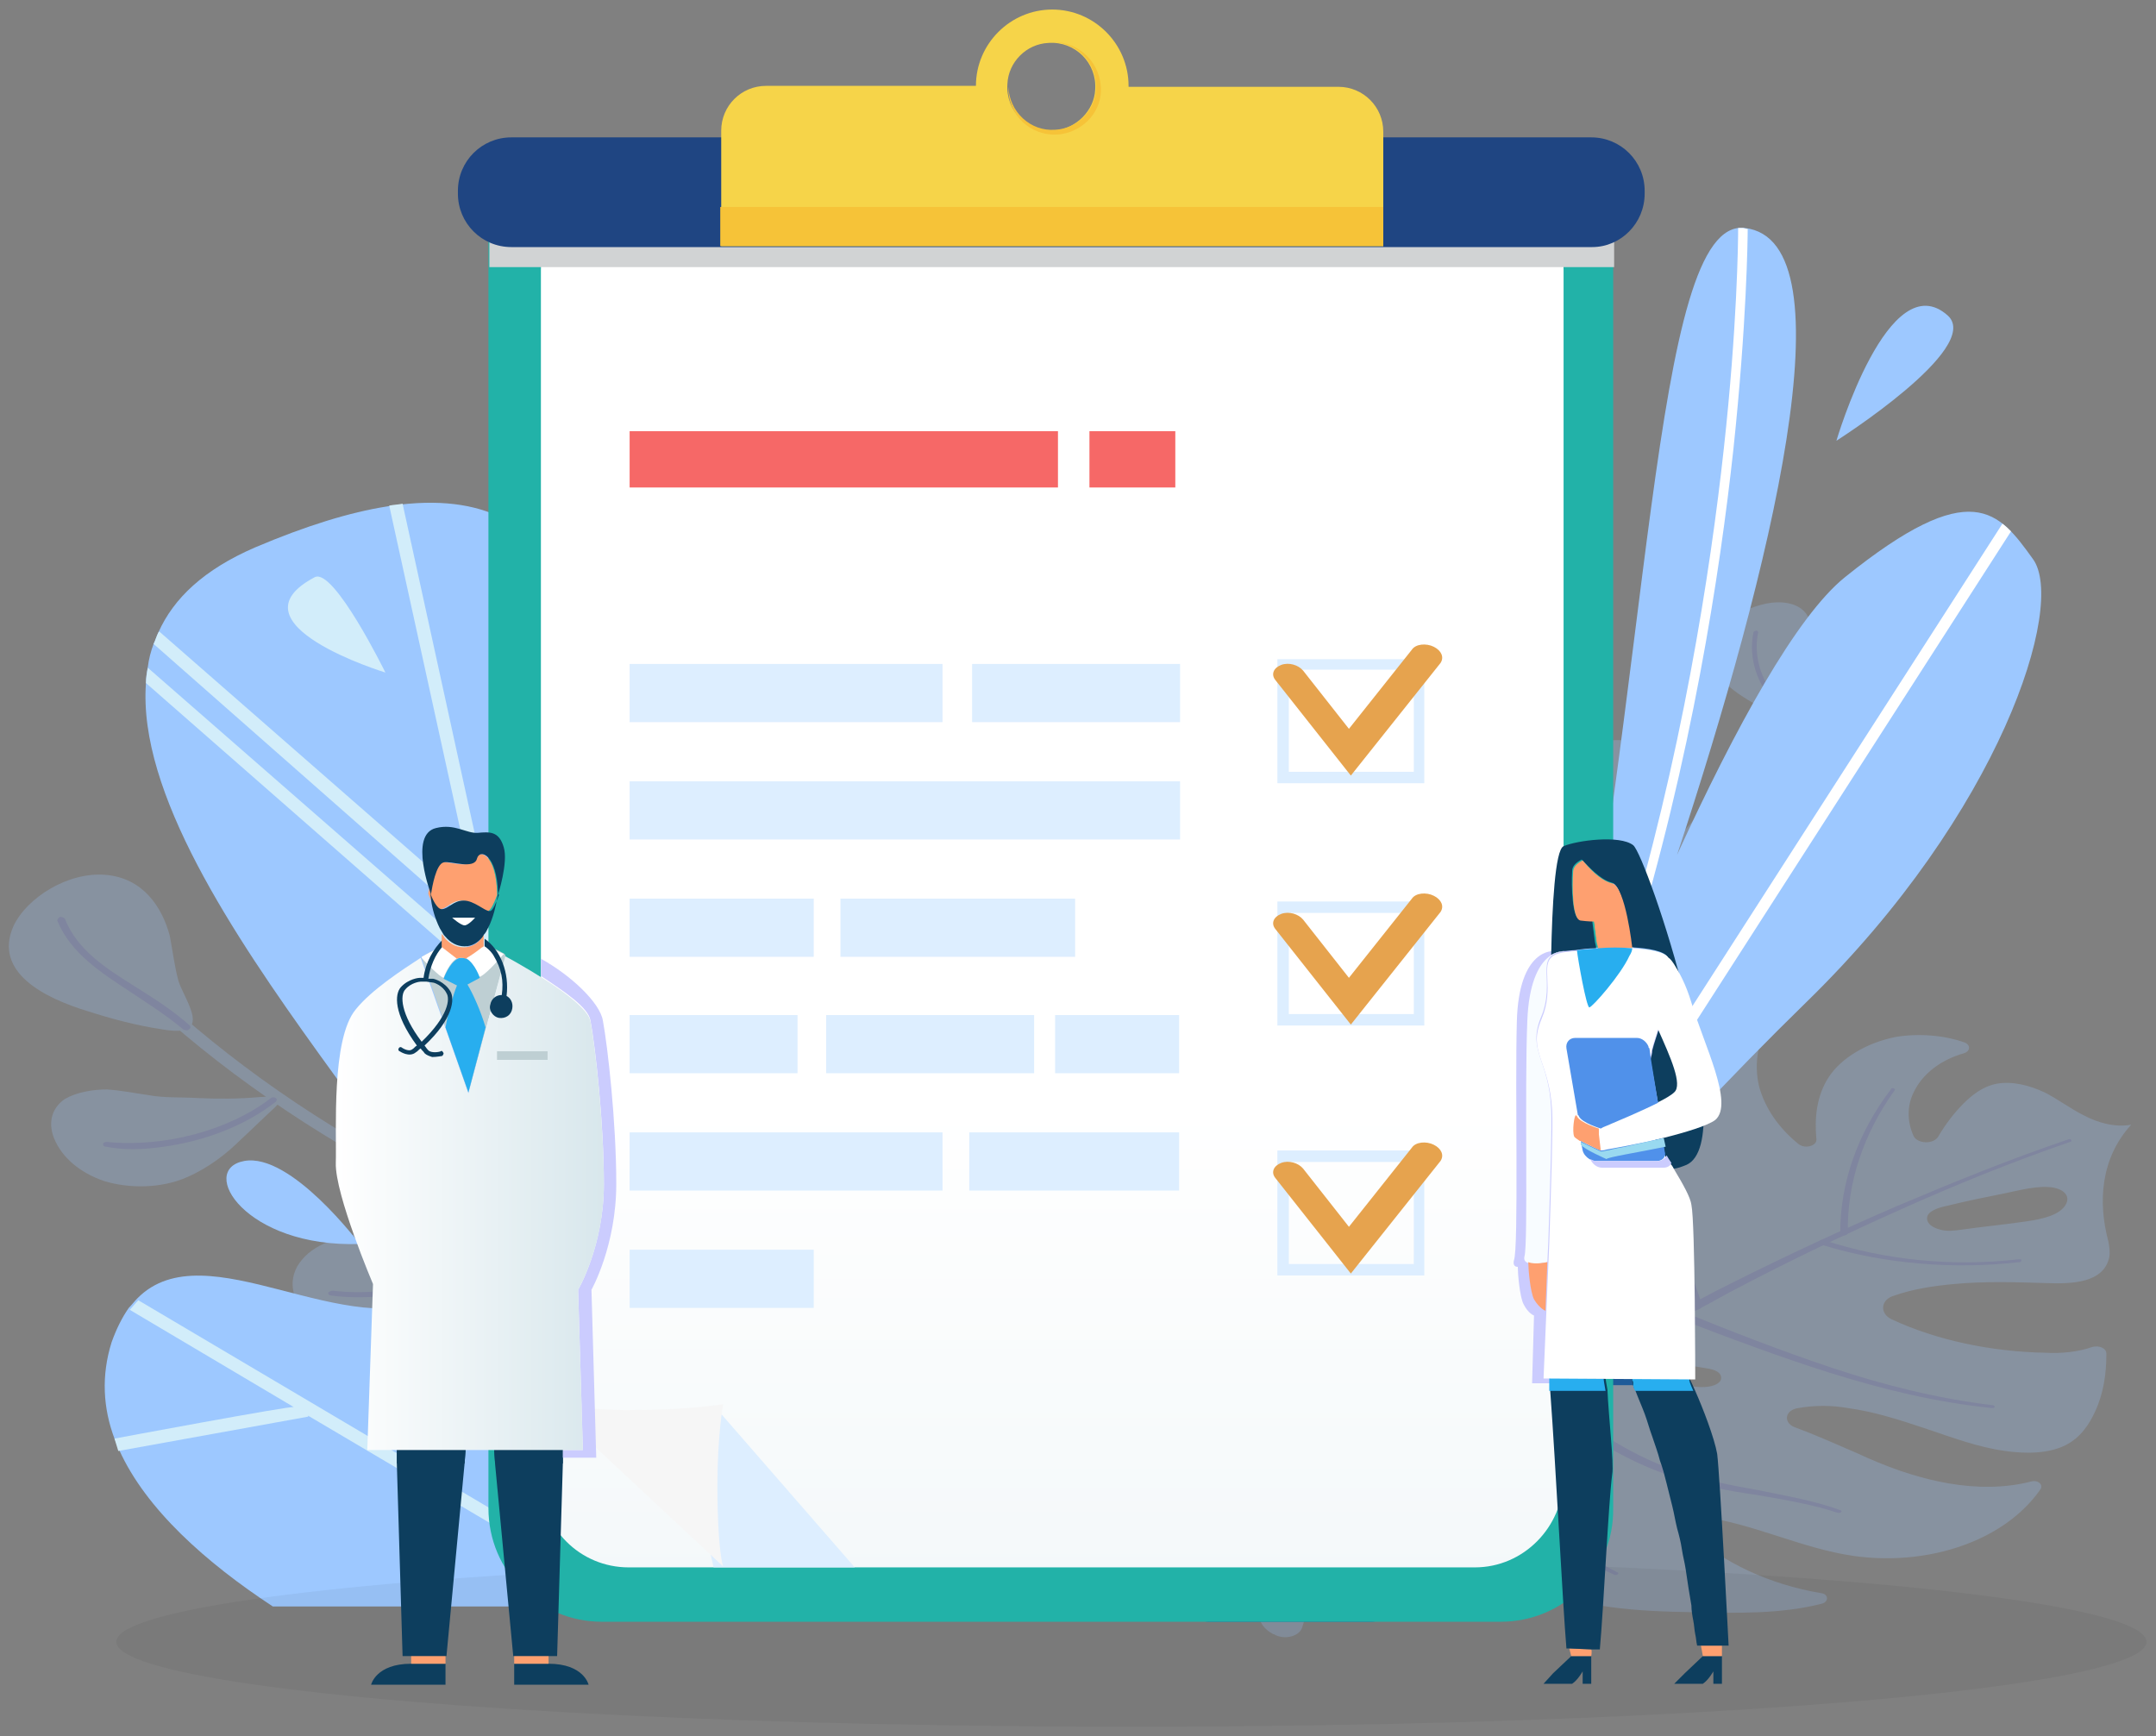 <?xml version="1.0" encoding="utf-8"?>
<!-- Generator: Adobe Illustrator 22.1.0, SVG Export Plug-In . SVG Version: 6.00 Build 0)  -->
<svg version="1.1" id="Capa_1" xmlns="http://www.w3.org/2000/svg" xmlns:xlink="http://www.w3.org/1999/xlink" x="0px" y="0px"
	 viewBox="0 0 226 182" style="enable-background:new 0 0 226 182;" xml:space="preserve">
<rect x="0" y="0" width="226" height="182" fill="#808080" stroke="none"/>
<style type="text/css">
	.st0{opacity:0.25;}
	.st1{fill:#9DC8FF;}
	.st2{fill:#7D94FA;}
	.st3{fill:#22377A;}
	.st4{fill:#FFFFFF;}
	.st5{fill:#D2EDFA;}
	.st6{opacity:5.000000e-02;}
	.st7{fill:#1F5B99;}
	.st8{fill:#5293F1;}
	.st9{fill:#22B2A8;}
	.st10{fill:url(#SVGID_1_);}
	.st11{fill:#DDEEFF;}
	.st12{fill:#F6F6F6;}
	.st13{fill:#E6A34E;}
	.st14{fill:#F66867;}
	.st15{fill:#D1D3D4;}
	.st16{fill:#1F4582;}
	.st17{fill:#F6D449;}
	.st18{fill:#F6C338;}
	.st19{fill:#CBCCFE;}
	.st20{fill:#0D3E5E;}
	.st21{fill:#FEA070;}
	.st22{fill:#28AEEF;}
	.st23{fill:#5091EA;}
	.st24{fill:#99D9F0;}
	.st25{fill:#F8FCFF;}
	.st26{fill:url(#SVGID_2_);}
	.st27{fill:#BECFD3;}
</style>
<g>
	<g class="st0">
		<g>
			<path class="st1" d="M132.2,168.4c-0.5,1-0.1,2.1,1.1,2.8c0.1,0.1,0.3,0.1,0.4,0.2c1.1,0.5,2.5,0.1,2.8-0.8
				c0.9-3.1,2.5-6.1,4.8-8.9c1.3-1.6,2.9-3,4.6-4.4c1.3-1,3.8-3.2,5.7-3.4c1.2,2.1,1.8,4.5,3.2,6.6c1.4,2.2,3.3,4.2,6,5.6
				c4.7,2.5,10.9,2.8,16.7,2.9c4.6,0.1,9.2,0.2,13.5-0.9c0.7-0.2,0.7-1-0.1-1.1c-5.4-0.9-10.3-3.2-13.8-6.4
				c-0.8-0.7,0.1-1.7,1.3-1.6c5.4,0.7,10.4,3.3,15.9,4.1c4.2,0.6,8.7,0.1,12.5-1.5c3.1-1.3,5.5-3.2,7.1-5.5c0.3-0.5-0.3-1-1-0.8
				c-2.7,0.7-5.7,0.7-8.6,0.2c-3.5-0.6-6.7-1.8-9.7-3.2c-2.1-0.9-4.3-1.9-6.5-2.7c-1.2-0.5-1-1.8,0.4-2c1.7-0.3,3.5-0.3,5.2,0
				c2.9,0.4,5.6,1.3,8.3,2.2c2.7,0.9,5.3,1.9,8.2,2.3c2.1,0.3,4.5,0.3,6.3-0.6c1.6-0.8,2.5-2.2,3.1-3.5c0.9-1.9,1.2-4,1.2-6.1
				c0-0.6-0.8-0.9-1.5-0.7c-1.4,0.5-3.2,0.7-4.9,0.6c-5.6-0.1-11.4-1.3-16.1-3.5c-1.3-0.6-1.2-2.1,0.3-2.5c2-0.7,4.1-1,6.2-1.2
				c3.2-0.3,6.4-0.2,9.7-0.1c2.7,0.1,6,0,6.6-2.7c0.1-0.6,0-1.2-0.1-1.7c-1.1-4.1-0.8-8.7,2.4-12.2c-1.7,0.3-3.5-0.2-5-1
				c-1.4-0.7-2.7-1.7-4.1-2.4c-1.5-0.7-3.3-1.2-5-0.9c-1.5,0.3-2.6,1.2-3.5,2.1c-1,1-1.9,2.2-2.6,3.4c-0.5,0.9-2.2,0.8-2.6,0
				c-0.7-1.5-0.7-3.2,0-4.6c0.9-1.9,2.8-3.4,5.3-4.1c0.6-0.2,0.7-0.8,0.1-1.1c-2.2-0.8-4.9-1-7.3-0.6c-3,0.6-5.7,2.2-7,4.2
				c-1.3,2-1.5,4.3-1.3,6.5c0.1,0.7-1.2,1.1-1.9,0.5c-2.1-1.7-3.5-3.8-4.1-6c-0.6-2.5-0.1-5.1,1.4-7.3c0.3-0.5-0.2-1-0.9-1
				c-2.6,0-5.1,0.2-7.6,0.6c-3,0.5-6,1.6-8,3.3c-2.4,2-3.2,4.8-3.3,7.4c-0.1,2.6,0.4,5.3,1.7,7.8c0.3,0.6-0.6,1.1-1.3,0.8
				c-3.4-1.5-6.1-3.9-7.5-6.6c-1.5-2.9-1.6-6.2-0.2-9.1c0.3-0.6-0.4-1.1-1.2-1c-5.1,0.6-9.7,2.9-13.2,5.7
				c-5.3,4.4-6.3,11.3-4.1,16.8c1.4,3.5,4.3,6.7,8.1,9.2c0.9,0.6,0.2,1.7-1,1.5c-2.8-0.4-5.4-1.3-7.6-2.6c-2.5-1.5-4.5-3.5-5.5-5.7
				c-0.2-0.5-1.2-0.4-1.4,0.1c-0.2,0.9-0.4,1.9-0.4,2.9c-0.3,3.8,0.6,7.7,3.3,10.9c2.8,3.5,7.8,5.8,13.3,6.4c-3.5,2.2-7,4.4-10,6.9
				C136,162.8,133.6,165.6,132.2,168.4z M202,127.7c0-0.7,1.1-1.1,2.1-1.3c2-0.5,4-0.9,6-1.3c1.5-0.3,3.6-0.9,5.2-0.6
				c1.4,0.3,1.8,1.2,1,2.1c-0.9,1-2.9,1.3-4.4,1.5c-2.1,0.3-4.2,0.5-6.3,0.8c-0.7,0.1-1.5,0.2-2.2,0
				C202.6,128.7,202,128.3,202,127.7z M172.1,144.6C172.1,144.6,172.1,144.6,172.1,144.6c0.1-0.8,1-1.5,2-1.7c0.9-0.1,1.8,0,2.7,0.2
				c0.6,0.1,1.3,0.2,1.9,0.3c0.7,0.1,1.6,0.3,1.7,0.9c0.1,0.4-0.2,0.7-0.7,0.9c-0.8,0.3-1.7,0.2-2.6,0.1c-1.3-0.1-2.6,0-3.8,0.2
				C172.7,145.5,172.1,145.1,172.1,144.6z M164.9,135.3c0.1-0.6,0.5-1.1,1-1.6c0.5-0.5,1.5-0.8,2.1-0.2c0.6,0.6-0.1,1-0.2,1.6
				c0,0.3,0.4,0.6,0.6,0.9c0.3,0.5-0.1,1.2-0.9,1.4c-0.7,0.2-1.6,0-2.2-0.5C164.9,136.5,164.7,135.9,164.9,135.3z M148.7,133.8
				c-0.7-0.8-1-1.7-1.4-2.5c-1-2.5-2.1-4.9-3.1-7.4c-0.2-0.5-0.4-1.1-0.3-1.6c0.2-0.5,0.8-0.9,1.5-0.7c0.8,2.6,2.1,5.1,4,7.4
				c0.6,0.7,1.2,1.4,2.2,1.7c1.1,1.4,1.4,3.8-0.2,4.9C150.3,135.3,149.4,134.6,148.7,133.8z"/>
			<path class="st2" d="M216.9,119.4c-6.2,2.1-12.1,4.5-18,7c-5.8,2.5-11.6,5.2-17.2,8c-1.4,0.7-2.8,1.4-4.2,2.2
				c-1.4,0.7-2.8,1.4-4.1,2.2l-4.1,2.2c-1.3,0.8-2.7,1.5-4,2.3c-2.7,1.5-5.2,3.2-7.9,4.7c-1.3,0.8-2.6,1.6-3.8,2.5l-3.8,2.5
				c-0.3,0.2-0.3,0.6-0.1,0.8c0.3,0.2,0.8,0.3,1.1,0c0,0,3.8-2.5,3.8-2.5c1.3-0.8,2.5-1.7,3.8-2.5c2.6-1.6,5.1-3.3,7.7-4.8
				c1.3-0.8,2.6-1.6,3.9-2.3l4-2.3c1.3-0.8,2.7-1.5,4.1-2.2c1.4-0.7,2.7-1.5,4.1-2.2c5.5-2.9,11.2-5.6,17-8.2
				c5.8-2.6,11.7-5,17.8-7.1c0.1,0,0.2-0.1,0.1-0.2C217.1,119.4,217,119.4,216.9,119.4z"/>
			<path class="st2" d="M198.2,114.2c-3.5,4.6-5.3,9.8-5.3,15c0,0.1,0.2,0.3,0.4,0.3c0.2,0,0.4-0.1,0.4-0.3
				c-0.1-5.1,1.6-10.3,4.9-14.9c0.1-0.1,0-0.2-0.1-0.2C198.4,114,198.2,114.1,198.2,114.2z"/>
			<path class="st2" d="M176.3,112.2c-1,2-1.6,4-1.9,6.1c-0.3,2.1-0.3,4.2-0.1,6.3c0.4,4.2,1.6,8.3,2.8,12.3
				c0.1,0.3,0.5,0.5,0.8,0.4c0.4-0.1,0.6-0.3,0.5-0.6c-1.4-4-2.7-8.1-3.2-12.2c-0.3-2-0.3-4.1-0.1-6.2c0.2-2,0.7-4.1,1.6-6
				c0-0.1,0-0.2-0.1-0.2C176.5,112.1,176.4,112.2,176.3,112.2z"/>
			<path class="st2" d="M167.2,142.9c-2.6-1.4-4.3-3.5-6-5.6c-1.7-2.1-3.4-4.2-4.9-6.3c-1.5-2.1-2.8-4.4-3.7-6.7
				c-0.9-2.3-1.3-4.7-1-7.1c0-0.1-0.1-0.2-0.2-0.2c-0.1,0-0.2,0.1-0.2,0.1c-0.3,2.4,0,4.9,0.8,7.3c0.8,2.4,2.1,4.7,3.6,6.8
				c1.5,2.2,3.2,4.3,4.8,6.4c0.8,1,1.7,2.1,2.7,3.1c1,1,2.1,2,3.5,2.7c0.2,0.1,0.5,0.1,0.7-0.1C167.5,143.2,167.5,143,167.2,142.9
				C167.3,142.9,167.2,142.9,167.2,142.9z"/>
			<path class="st2" d="M157.3,148.6c-6.2,0.3-12.6-0.9-17.8-3.5c-0.1,0-0.2,0-0.3,0c-0.1,0.1,0,0.2,0.1,0.2
				c5.2,2.7,11.6,4.2,18.1,4c0.3,0,0.6-0.2,0.5-0.4S157.6,148.5,157.3,148.6C157.3,148.6,157.3,148.6,157.3,148.6z"/>
			<path class="st2" d="M158.4,147.9c0.3,3.3,1,6.6,2.6,9.6c0.8,1.5,1.9,3,3.3,4.3c1.4,1.3,3,2.5,5,3.3c0.1,0,0.2,0,0.3-0.1
				c0.1-0.1,0-0.2-0.1-0.2c-1.8-0.9-3.4-2-4.7-3.3c-1.3-1.3-2.3-2.7-3.1-4.2c-1.5-3-2.1-6.3-2.3-9.5c0-0.2-0.3-0.4-0.5-0.4
				C158.6,147.5,158.4,147.7,158.4,147.9C158.4,147.9,158.4,147.9,158.4,147.9z"/>
			<path class="st2" d="M161.7,146.1c1.7,1.9,3.7,3.6,6,5.1c2.3,1.4,4.9,2.7,7.7,3.6c2.8,0.9,5.8,1.5,8.7,1.9c2.9,0.5,5.9,1,8.6,1.9
				c0.1,0,0.2,0,0.3-0.1c0.1-0.1,0-0.2-0.1-0.2c-2.7-1-5.7-1.5-8.6-2.1c-2.9-0.5-5.8-1.1-8.5-2c-2.7-0.9-5.2-2.2-7.4-3.6
				c-2.2-1.4-4.1-3.1-5.6-5c-0.2-0.2-0.6-0.3-1-0.2C161.6,145.5,161.5,145.8,161.7,146.1C161.7,146.1,161.7,146.1,161.7,146.1z"/>
			<path class="st2" d="M175.9,138.2c5.2,2,10.5,4,15.9,5.7c5.4,1.7,11.1,3.1,17,3.7c0.1,0,0.2,0,0.3-0.1c0-0.1-0.1-0.2-0.2-0.2
				c-5.8-0.7-11.4-2.1-16.8-3.9c-5.4-1.8-10.5-3.8-15.7-5.9c-0.3-0.1-0.6,0-0.7,0.2C175.6,137.9,175.7,138.1,175.9,138.2
				C175.9,138.2,175.9,138.2,175.9,138.2z"/>
			<path class="st2" d="M191,130.5c6.5,2,13.8,2.6,20.7,1.8c0.1,0,0.2-0.1,0.2-0.2c0-0.1-0.1-0.1-0.3-0.1c-6.9,0.8-14,0.1-20.4-2
				c-0.2-0.1-0.4,0-0.5,0.1C190.7,130.3,190.8,130.4,191,130.5C191,130.5,191,130.5,191,130.5z"/>
		</g>
		<g>
			<g>
				<path class="st1" d="M40.5,121c-0.7-2.3-1.2-4.7-2.5-6.9c-1.1-1.9-2-4.1-1.4-6.2c0.3-1.7,1.5-3.4,3.5-4.4c2-1,4.5-1.3,6.6-0.6
					c0.4,0.1,0.8,0.1,1.3,0.2c3.9,1,6.1,4.4,5.1,7.5c-0.6,1.8-2,3.4-3.5,4.9c-0.9,0.8-1.7,1.7-2.6,2.6c-0.9,1-1.8,2-2.8,2.9
					C42.3,122.7,40.6,122.5,40.5,121z"/>
				<g>
					<path class="st2" d="M41.2,122.4c0.1,0,0.3-0.1,0.3-0.2c4.5-9,3.3-17.1,3.3-17.1c0-0.1-0.2-0.2-0.4-0.2c-0.2,0-0.4,0.2-0.3,0.3
						c0,0.1,1.2,8-3.2,16.9c-0.1,0.1,0,0.3,0.2,0.3C41.1,122.4,41.2,122.4,41.2,122.4z"/>
				</g>
			</g>
			<g>
				<g>
					<path class="st1" d="M111.7,160.4c0.1,0,0.2-0.1,0.3-0.1c0.3-0.2,0.4-0.5,0.2-0.8c-9.2-9.3-22.4-15.8-32.8-20.5
						c-4.1-1.8-8.3-3.6-12.3-5.3c-8.2-3.5-16.7-7.1-24.5-11.2c-10.8-5.7-20.3-12.6-28.3-20.4c-0.2-0.2-0.7-0.3-1-0.1
						c-0.3,0.2-0.4,0.5-0.2,0.8c8.1,7.9,17.7,14.8,28.6,20.6c7.8,4.2,16.4,7.8,24.6,11.3c4.1,1.7,8.3,3.5,12.3,5.3
						c10.4,4.6,23.4,11.1,32.4,20.3C111.2,160.4,111.5,160.5,111.7,160.4z"/>
				</g>
				<g>
					<path class="st1" d="M17.8,98.1C17,95.1,15,92,11,91.7c-3.9-0.3-8.2,2.4-9.6,5.4c-2.1,4.8,3.2,7.5,7.8,8.9
						c2.5,0.8,5.1,1.5,7.8,1.9c5.6,1,2.3-3.1,1.7-5.1C18.3,101.3,18.1,99.7,17.8,98.1z"/>
					<g>
						<path class="st2" d="M19.6,108c0.1,0,0.1,0,0.2-0.1c0.2-0.1,0.2-0.3,0.1-0.4c-1.8-1.6-3.7-2.8-5.6-4c-3.2-2-6.2-3.9-7.5-7.2
							c-0.1-0.1-0.3-0.2-0.5-0.2C6.1,96.2,6,96.4,6,96.5c1.4,3.4,4.5,5.4,7.7,7.5c1.8,1.2,3.7,2.4,5.5,3.9
							C19.4,108,19.5,108,19.6,108z"/>
					</g>
				</g>
				<g>
					<path class="st1" d="M15.6,114.8c-1.4-0.2-2.9-0.5-4.4-0.6c-1.5,0-3.2,0.3-4.4,1c-1.6,1.1-1.7,2.8-1.1,4.2
						c0.8,1.9,2.6,3.5,5.2,4.4c2.6,0.8,6,0.8,8.7-0.4c2.3-1,4.2-2.5,5.7-4c1.2-1.1,2.3-2.2,3.5-3.3c0.2-0.2,0.3-0.3,0.4-0.5
						c0.1-0.3-0.3-0.6-0.7-0.6c-0.4-0.1-0.9,0-1.3,0c-2.2,0.2-4.4,0.2-6.5,0.1C19,115,17.2,115.1,15.6,114.8z"/>
					<g>
						<path class="st2" d="M17.2,120.2c4.3-0.6,8.5-2.2,11.7-4.7c0.1-0.1,0.2-0.3,0-0.4c-0.1-0.1-0.4-0.1-0.5,0
							c-4.4,3.4-11.2,5.2-17.2,4.6c-0.2,0-0.4,0.1-0.4,0.2c0,0.2,0.1,0.3,0.3,0.3C13.1,120.6,15.1,120.5,17.2,120.2z"/>
					</g>
				</g>
				<g>
					<path class="st1" d="M47,129.5c-2.7-0.1-5.4-0.5-8.1-0.3c-2.7,0.2-5.7,1-7.2,2.8c-1.7,1.9-1.2,4.5,0.8,6c2,1.5,5.1,2,8.1,1.5
						c2.9-0.4,5.7-1.7,8-3.2c2.3-1.5,4.2-3.3,6.1-5.1c1.1-1.1,2.1-2.8-0.5-2.7c-1,0-2.2,0.6-3.3,0.8C49.6,129.5,48.3,129.6,47,129.5
						z"/>
					<g>
						<path class="st2" d="M41,135.8c5.2-0.7,10.3-3,13.6-6.3c0.1-0.1,0.1-0.3-0.1-0.4c-0.2-0.1-0.4,0-0.5,0.1
							c-4.5,4.4-12.1,6.9-19.1,6.1c-0.2,0-0.4,0.1-0.5,0.2c0,0.2,0.1,0.3,0.3,0.3C36.8,136.1,38.9,136,41,135.8z"/>
					</g>
				</g>
				<g>
					<path class="st1" d="M64.1,127.1c-1.6-2.7-2.9-5.9-1.1-8.8c1.8-3,6.9-4.8,10.9-3.8c2.6,0.6,4.4,2.2,5.9,3.9
						c1.5,1.7,2.6,3.8,2.1,5.9c-0.6,2.6-3.3,4.6-6.2,6.3c-1.2,0.7-7.2,4.9-8.2,4.3c-0.8-0.4-0.8-3-1.1-3.8
						C65.7,129.8,64.9,128.5,64.1,127.1z"/>
					<g>
						<path class="st2" d="M68,134.6c0.1,0,0.2-0.1,0.3-0.2c6.2-8.4,4-17,4-17c0-0.1-0.2-0.2-0.4-0.2c-0.2,0-0.3,0.2-0.3,0.3
							c0,0.1,2.2,8.5-3.9,16.7c-0.1,0.1,0,0.3,0.1,0.4C67.9,134.6,67.9,134.6,68,134.6z"/>
					</g>
				</g>
				<g>
					<path class="st1" d="M70.2,142.3c-3.6,0.3-7.3,0.4-10.7,1.4c-2.1,0.7-4.2,1.9-4.6,3.6c-0.4,1.7,1.3,3.3,3.3,4
						c3.8,1.5,9.1,0.8,12.4-1.5c2.8-2,4.3-4.9,7.6-6.4c1-0.5,3-1,3.3-2c0.3-1-0.9-1.2-2-1.1c-1.4,0.2-2.9,1-4.3,1.3
						C73.4,142,71.8,142.2,70.2,142.3z"/>
					<g>
						<path class="st2" d="M62,148.4c3.1-0.4,6.8-1.4,9-2.7c3.4-1.9,9.3-4.6,9.3-4.6c0.2-0.1,0.3-0.3,0.2-0.4
							c-0.1-0.1-0.3-0.2-0.5-0.1c-0.1,0-5.9,2.7-9.4,4.6c-3.4,1.9-10.6,3.2-13.1,2.7c-0.2,0-0.4,0-0.5,0.2c-0.1,0.1,0,0.3,0.2,0.3
							C58.3,148.7,60,148.7,62,148.4z"/>
					</g>
				</g>
			</g>
		</g>
		<g>
			<g>
				<path class="st1" d="M182.8,82.2c2.4-0.5,4.7-0.9,6.9-1.7c1.9-0.7,4.1-1.3,6.2-1.1c1.7,0.1,3.4,0.7,4.3,1.7c1,1,1.2,2.4,0.5,3.5
					c-0.1,0.2-0.1,0.5-0.2,0.7c-1.1,2.2-4.5,3.5-7.6,3.1c-1.8-0.2-3.4-0.9-4.9-1.6c-0.8-0.4-1.7-0.8-2.5-1.3c-1-0.4-2-0.9-2.9-1.4
					C181,83.3,181.2,82.4,182.8,82.2z"/>
				<g>
					<path class="st2" d="M193.1,84.1c3.3,0,5.5-0.3,5.6-0.3c0.2,0,0.3-0.1,0.2-0.2c0-0.1-0.2-0.2-0.3-0.2c-0.1,0-8,1-16.9-0.9
						c-0.1,0-0.3,0-0.3,0.1c0,0.1,0,0.2,0.2,0.3C185.9,83.8,190,84.1,193.1,84.1z"/>
				</g>
			</g>
			<g>
				<g>
					<path class="st1" d="M142.7,123.1c0.1,0,0.2,0,0.3-0.1c9.4-5.4,16.2-12.9,21.1-18.8c1.9-2.3,3.7-4.7,5.5-6.9
						c3.6-4.6,7.3-9.4,11.6-13.8c5.9-6.1,13-11.6,20.9-16.3c0.2-0.1,0.3-0.4,0.1-0.6c-0.2-0.2-0.5-0.2-0.8-0.1
						c-8,4.8-15.1,10.3-21.1,16.5c-4.3,4.4-8,9.2-11.7,13.9c-1.8,2.3-3.6,4.6-5.5,6.9c-4.8,5.8-11.5,13.2-20.8,18.5
						c-0.2,0.1-0.3,0.4-0.1,0.6C142.4,123,142.5,123.1,142.7,123.1z"/>
				</g>
				<g>
					<path class="st1" d="M206,68.8c3-0.5,6.2-1.8,6.6-4c0.4-2.1-2.3-4.3-5.3-4.9c-4.8-0.9-7.5,2.1-9.1,4.7c-0.8,1.4-1.5,2.8-2,4.3
						c-1,3.1,3,1.1,5.1,0.7C202.8,69.3,204.4,69.1,206,68.8z"/>
					<g>
						<path class="st2" d="M196.3,70.5c0.1,0,0.1,0,0.2-0.1c1.6-1,2.9-2.1,4.1-3.2c2.1-1.8,4-3.5,7.4-4.4c0.1,0,0.2-0.2,0.2-0.3
							c-0.1-0.1-0.2-0.2-0.4-0.1c-3.5,0.9-5.5,2.7-7.6,4.6c-1.2,1.1-2.4,2.1-4,3.2c-0.1,0.1-0.1,0.2,0,0.3
							C196.2,70.5,196.3,70.5,196.3,70.5z"/>
					</g>
				</g>
				<g>
					<path class="st1" d="M189.2,68.5c0.3-0.8,0.6-1.6,0.6-2.4c0.1-0.8-0.2-1.7-1-2.3c-1.1-0.8-2.8-0.8-4.2-0.4
						c-1.9,0.5-3.6,1.6-4.5,3c-0.9,1.4-0.8,3.3,0.3,4.7c1,1.2,2.5,2.1,3.9,2.9c1.1,0.6,2.2,1.1,3.3,1.7c0.2,0.1,0.3,0.2,0.5,0.2
						c0.3,0,0.6-0.2,0.6-0.4s0-0.5,0-0.7c-0.2-1.2-0.2-2.3,0-3.5C189,70.4,189,69.4,189.2,68.5z"/>
					<g>
						<path class="st2" d="M188.5,75.8c0.1,0,0.2,0,0.2-0.1c0.1-0.1,0.1-0.2,0-0.3c-3.4-2.2-5.1-5.8-4.4-9.1c0-0.1-0.1-0.2-0.2-0.2
							c-0.1,0-0.3,0.1-0.3,0.2c-0.7,3.5,1,7.1,4.6,9.4C188.4,75.8,188.4,75.8,188.5,75.8z"/>
					</g>
				</g>
				<g>
					<path class="st1" d="M174.1,86.2c0.1-1.5,0.5-2.9,0.4-4.4c-0.1-1.5-0.9-3-2.7-3.8c-1.9-0.8-4.5-0.4-6,0.7
						c-1.5,1.1-2,2.9-1.7,4.4c0.4,1.6,1.6,3,3.1,4.1c1.5,1.2,3.3,2.1,5,3.1c1.1,0.6,2.8,1,2.7-0.4c0-0.6-0.6-1.2-0.7-1.7
						C174,87.6,174,86.9,174.1,86.2z"/>
					<g>
						<path class="st2" d="M174.1,90.4c0.1,0,0.2,0,0.2-0.1c0.1-0.1,0.1-0.2-0.1-0.3c-4.4-2.2-6.7-6.2-5.9-10c0-0.1-0.1-0.2-0.2-0.2
							c-0.1,0-0.3,0.1-0.3,0.2c-0.9,4,1.6,8.2,6.1,10.4C174,90.3,174.1,90.4,174.1,90.4z"/>
					</g>
				</g>
				<g>
					<path class="st1" d="M176.2,95.3c2.7-1,6-1.8,8.8-1c3,0.8,4.7,3.5,3.7,5.7c-0.7,1.4-2.3,2.5-4,3.4c-1.8,0.9-3.8,1.6-5.9,1.4
						c-2.6-0.2-4.6-1.6-6.2-3c-0.7-0.6-4.8-3.7-4.2-4.2c0.4-0.4,3-0.6,3.8-0.8C173.5,96.3,174.9,95.8,176.2,95.3z"/>
					<g>
						<path class="st2" d="M180,99.7c3.5,0,5.9-0.5,5.9-0.5c0.1,0,0.2-0.1,0.2-0.2c0-0.1-0.2-0.2-0.3-0.1c-0.1,0-8.5,1.6-16.7-1.3
							c-0.1,0-0.3,0-0.4,0.1c-0.1,0.1,0,0.2,0.1,0.3C172.8,99.4,176.8,99.7,180,99.7z"/>
					</g>
				</g>
				<g>
					<path class="st1" d="M160.9,99.4c-0.2-1.9-0.3-3.9-1.3-5.7c-0.6-1.1-1.9-2.2-3.5-2.3c-1.7-0.1-3.3,0.8-4.1,2
						c-1.5,2.1-0.9,4.9,1.4,6.6c1.9,1.4,4.9,2.1,6.3,3.8c0.5,0.5,0.9,1.6,2,1.7c1,0.1,1.2-0.5,1.1-1.2c-0.2-0.8-1-1.5-1.3-2.3
						C161.1,101.1,161,100.2,160.9,99.4z"/>
					<g>
						<path class="st2" d="M162.2,104.9c0.1,0,0.1,0,0.1,0c0.1-0.1,0.2-0.2,0.1-0.3c0,0-2.6-3.1-4.5-4.8c-1.9-1.8-3.1-5.6-2.5-6.9
							c0-0.1,0-0.2-0.2-0.3c-0.1,0-0.3,0-0.3,0.1c-0.6,1.5,0.6,5.4,2.6,7.3c1.9,1.8,4.5,4.8,4.5,4.8
							C162,104.9,162.1,104.9,162.2,104.9z"/>
					</g>
				</g>
			</g>
		</g>
	</g>
	<g id="doctors_1_">
		<g id="tablet_4_">
			<g id="leaves_1_">
				<g id="leaf_x5F_2_1_">
					<path class="st1" d="M189.4,105c-16.6,16.2-29,31.5-32.9,35.9c-0.6,0.7-1,1.1-1.1,1.3l-4.1-1c0.8-1.1,5.4-8.9,2.7-36.1
						c-1.4-14.2-16.9-51.4,3.1-44.9c15.8,5.1,4.9,54.6-0.4,75.4c1.6-4.2,4-10.1,6.5-16.7c10-47.5,9.8-96.2,19.7-95
						c11.3,1.3,2.7,35.9-7.1,65.7c6.1-13.3,12.5-25,17.6-29.1c13.3-10.7,16.1-6.9,19.7-1.9C216.6,63.4,209.7,85.2,189.4,105z"/>
					<path class="st1" d="M192.5,46.2c0,0,5.5-18.7,11.7-13.1C207.8,36.5,192.5,46.2,192.5,46.2z"/>
					<path class="st3" d="M167.5,60.6c0,0,3.1-20.3-4.4-19.6C155.6,41.8,167.5,60.6,167.5,60.6z"/>
					<path class="st3" d="M160.7,143.5l-2.1-0.5c3.2-4,12.1-14.7,15-11.5C178.8,137,166.8,141.6,160.7,143.5z"/>
					<path class="st4" d="M210.8,55.7c-0.3-0.3-0.6-0.6-0.9-0.8l-50,77.8c2.4-6,6-16,11.1-32.6c6.3-20.5,9.3-40.1,10.7-53
						c1.4-13.2,1.5-22.1,1.5-23.1c-0.2,0-0.4-0.1-0.5-0.1c-0.2,0-0.4,0-0.5,0c0,1.4-0.1,10.4-1.5,23.1c-1.4,12.8-4.4,32.4-10.6,52.8
						c-7.7,25-11.8,34.8-13.8,38.7l-1.7,2.7c2.6-10,4.2-20.5,4.6-31c0.4-8.7,0-17.6-1.1-26.3c-1.7-13.2-4.7-22.6-5.3-24.5
						c-0.4,0-0.8,0-1.1,0.1c0.7,1.9,3.7,11.4,5.4,24.5c1.7,13.5,2.4,34.5-3.8,57.7l1.5,0.4l0.6-0.3c0.1-0.1,0.7-0.5,1.8-2.7
						L210.8,55.7z"/>
				</g>
				<g id="leaf_x5F_1_1_">
					<path class="st1" d="M12,150.8c0.2,0.4,0.3,0.8,0.5,1.2c2.8,6.2,9.1,11.8,16.1,16.4H110c0,0,9.4-35.5,5.4-46.8
						c-4-11.3-23.3-3.6-23.3-3.6c-0.6,0.1-1.1,0.3-1.7,0.4c-8.8,1.6-7-11.1-3.6-24.5c0,0,3-13.2,2.1-17.6c-0.9-4.3-6.8-3.7-6.8-3.7
						c-5.9,0.4-13.6,3.5-18.2,6c-0.2,0.1-0.3,0.1-0.5,0.2c-0.9,0.2-1.3-0.9-1.6-2.7c-1.1-7.1-0.3-25.5-19.9-23.2
						c-0.5,0.1-0.9,0.1-1.4,0.2c-3.8,0.6-8.4,2-13.8,4.3c-5.3,2.3-8.5,5.3-10.1,8.9c-0.2,0.4-0.3,0.8-0.5,1.2
						c-0.3,0.8-0.5,1.6-0.6,2.4c-0.1,0.5-0.2,1.1-0.2,1.7c-1.7,22.9,39.8,59.4,30.9,64.2c-9.8,5.3-24.6-7-31.8,0.3
						c-0.3,0.3-0.6,0.7-0.9,1c-0.7,1-1.3,2.2-1.8,3.6C10.6,144.2,10.8,147.6,12,150.8z"/>
					<g>
						<g>
							<path class="st5" d="M12,150.8l0.4,1.3l19.9-3.6l0-0.1l33.7,19.9l0.9-1l-52.4-31c-0.3,0.3-0.6,0.7-0.9,1l17.2,10.2
								C30.7,147.3,12,150.8,12,150.8z"/>
						</g>
						<path class="st5" d="M114.1,119.3l-37.5,47.6l1.7,0.1l36.6-46.4C114.7,120.1,114.4,119.6,114.1,119.3z"/>
						<path class="st5" d="M110,116.3l-39.4,50.2l1.5,0.4l39.3-50C110.9,116.6,110.4,116.4,110,116.3z"/>
						<path class="st5" d="M51.6,103.4l13.9,63.4l1-2.3l-10.6-48.2c0,0,8.9-11.8,8.9-11.8l0.1-0.1l22.9-30.3
							c-0.3-0.3-0.7-0.6-1.1-0.8l-21.8,28.9l-1.3-23.5c-0.9,0.2-1.3-0.9-1.6-2.7c0,0,1.6,28,1.6,28l-7.9,10.5
							c0,0-13.5-61.7-13.5-61.7c-0.5,0.1-0.9,0.1-1.4,0.2l9.3,42.4L16.7,66.2l-0.1,0.1c-0.2,0.4-0.3,0.8-0.5,1.2l34.3,30.2l0.7,3.4
							L15.5,70c-0.1,0.5-0.2,1.1-0.2,1.6C15.3,71.6,51.6,103.4,51.6,103.4z"/>
					</g>
					<path class="st1" d="M37.7,130.4c0,0-7.2-9.6-12.1-8.7C20.7,122.6,25.7,130.8,37.7,130.4z"/>
					<path class="st5" d="M40.4,70.5c0,0-5.4-11-7.4-10C23.7,65.4,40.4,70.5,40.4,70.5z"/>
				</g>
			</g>
			<ellipse id="shadow_5_" class="st6" cx="118.6" cy="172.1" rx="106.4" ry="8.9"/>
			<g id="packs_1_">
				<g id="pack_x5F_2_1_">
					<g>
						<path class="st7" d="M145.6,156.5v11.2c0,1.3-0.8,2.3-1.8,2.3h-17.1c-1,0-1.8-1-1.8-2.3v-11.2c0-1.3,0.8-2.3,1.8-2.3h17.1
							C144.8,154.2,145.6,155.2,145.6,156.5z"/>
					</g>
				</g>
				<g id="pack_x5F_1_1_">
					<g>
						<path class="st7" d="M138.1,140.8v11.2c0,1.3-0.8,2.3-1.8,2.3h-17.1c-1,0-1.8-1-1.8-2.3v-11.2c0-1.3,0.8-2.3,1.8-2.3h17.1
							C137.2,138.5,138.1,139.5,138.1,140.8z"/>
					</g>
					<polygon class="st8" points="131,145.1 131,147.6 128.4,147.6 128.4,150.2 125.9,150.2 125.9,147.6 123.3,147.6 123.3,145.1 
						125.9,145.1 125.9,142.5 128.4,142.5 128.4,145.1 					"/>
					<g>
						<rect x="145.3" y="142.2" class="st7" width="26.9" height="3"/>
						<rect x="145.3" y="147.5" class="st7" width="15.4" height="3"/>
					</g>
				</g>
			</g>
			<g id="tablet_5_">
				<g>
					<path class="st9" d="M157.3,170H63.1c-6.6,0-11.9-5.3-11.9-11.9V19.2h117.9v138.9C169.2,164.7,163.9,170,157.3,170z"/>
					<g>
						<g>
							<linearGradient id="SVGID_1_" gradientUnits="userSpaceOnUse" x1="110.242" y1="291.014" x2="110.242" y2="115.85">
								<stop  offset="1.474000e-03" style="stop-color:#D8E7EC"/>
								<stop  offset="1" style="stop-color:#FFFFFF"/>
							</linearGradient>
							<path class="st10" d="M154.6,164.3H65.9c-5.1,0-9.2-4.1-9.2-9.2V28.3c0-6.4,5.2-11.7,11.7-11.7h83.8
								c6.4,0,11.7,5.2,11.7,11.7V155C163.8,160.1,159.7,164.3,154.6,164.3z"/>
							<polygon class="st11" points="74.8,147.3 89.6,164.3 74.8,164.3 73,156.3 							"/>
							<path class="st12" d="M57.7,147.3l18.1,16.9c0,0-0.6-1.6-0.6-8.5c0-5.2,0.6-8.5,0.6-8.5s-3.7,0.6-9.2,0.6
								C63.2,147.9,57.7,147.3,57.7,147.3z"/>
						</g>
						<g>
							<g>
								<path class="st11" d="M149.3,82.1h-15.4V69.1h15.4V82.1z M135.1,80.9h13.1V70.2h-13.1V80.9z"/>
								<path class="st13" d="M141.6,81.3l-7.9-10c-0.5-0.6-0.2-1.3,0.6-1.6c0.8-0.3,1.8,0,2.3,0.6l4.8,6.1l6.6-8.3
									c0.4-0.6,1.5-0.7,2.3-0.3c0.8,0.4,1.1,1.1,0.7,1.7L141.6,81.3z"/>
								<path class="st11" d="M149.3,107.5h-15.4V94.5h15.4V107.5z M135.1,106.3h13.1V95.7h-13.1V106.3z"/>
								<path class="st11" d="M149.3,133.7h-15.4v-13.1h15.4V133.7z M135.1,132.5h13.1v-10.7h-13.1V132.5z"/>
							</g>
							<g>
								<g>
									<rect x="66" y="69.6" class="st11" width="32.8" height="6.1"/>
									<rect x="101.9" y="69.6" class="st11" width="21.8" height="6.1"/>
								</g>
								<rect x="66" y="81.9" class="st11" width="57.7" height="6.1"/>
								<g>
									<rect x="66" y="94.2" class="st11" width="19.3" height="6.1"/>
									<rect x="88.1" y="94.2" class="st11" width="24.6" height="6.1"/>
								</g>
								<g>
									<rect x="66" y="106.4" class="st11" width="17.6" height="6.1"/>
									<rect x="86.6" y="106.4" class="st11" width="21.8" height="6.1"/>
									<rect x="110.6" y="106.4" class="st11" width="13" height="6.1"/>
								</g>
								<g>
									<rect x="66" y="118.7" class="st11" width="32.8" height="6.1"/>
									<rect x="101.6" y="118.7" class="st11" width="22" height="6.1"/>
								</g>
								<rect x="66" y="131" class="st11" width="19.3" height="6.1"/>
							</g>
							<g>
								<g>
									<rect x="66" y="45.2" class="st14" width="44.9" height="5.9"/>
									<rect x="114.2" y="45.2" class="st14" width="9" height="5.9"/>
								</g>
							</g>
							<path class="st13" d="M141.6,107.4l-7.9-10c-0.5-0.6-0.2-1.3,0.6-1.6c0.8-0.3,1.8,0,2.3,0.6l4.8,6.1l6.6-8.3
								c0.4-0.6,1.5-0.7,2.3-0.3c0.8,0.4,1.1,1.1,0.7,1.7L141.6,107.4z"/>
							<path class="st13" d="M141.6,133.5l-7.9-10c-0.5-0.6-0.2-1.3,0.6-1.6c0.8-0.3,1.8,0,2.3,0.6l4.8,6.1l6.6-8.3
								c0.4-0.6,1.5-0.7,2.3-0.3c0.8,0.4,1.1,1.1,0.7,1.7L141.6,133.5z"/>
						</g>
					</g>
					<rect x="51.3" y="16.6" class="st15" width="117.9" height="11.4"/>
				</g>
				<g>
					<path class="st16" d="M166.9,25.9H53.6c-3.1,0-5.6-2.5-5.6-5.6V20c0-3.1,2.5-5.6,5.6-5.6h113.2c3.1,0,5.6,2.5,5.6,5.6v0.3
						C172.4,23.4,169.9,25.9,166.9,25.9z"/>
					<g>
						<path class="st17" d="M118.3,9c0-4.4-3.6-8-8-8c-4.4,0-8,3.6-8,8h-22c-2.6,0-4.7,2.1-4.7,4.7v12.1H145V13.8
							c0-2.6-2.1-4.7-4.7-4.7H118.3z M110.5,13.7c-2.8,0.2-5.1-2.1-4.9-4.9c0.1-2.3,2-4.2,4.3-4.3c2.8-0.2,5.1,2.1,4.9,4.9
							C114.7,11.6,112.8,13.5,110.5,13.7z"/>
						<rect x="75.5" y="21.7" class="st18" width="69.5" height="4.1"/>
						<g>
							<path class="st18" d="M110.4,4.4c2.6,0.1,4.6,2.3,4.5,4.9c-0.1,2.3-2,4.2-4.3,4.3c-2.6,0.2-4.8-1.9-4.9-4.5
								c-0.1,2.9,2.3,5.2,5.2,5c2.4-0.2,4.4-2.1,4.5-4.5C115.5,6.7,113.2,4.4,110.4,4.4z"/>
						</g>
					</g>
				</g>
			</g>
		</g>
		<g id="people_1_">
			<g id="doctor_x5F_2_1_">
				<path id="shadow_4_" class="st19" d="M178.9,117.5c1.9-1.6-1.3-7.9-2.7-12.4c-0.6-2-1.3-3.2-1.8-4c-0.2-0.3-0.5-0.6-0.6-0.8
					c-0.4-0.7-1.9-0.9-3.8-1c-1.1,0-2.4,0-3.6,0.1c-0.8,0-1.5,0.1-2.2,0.2c-0.5,0-0.9,0.1-1.3,0.1c0,0-3.7-0.4-3.9,7.4
					c-0.2,7.1,0.2,23.7-0.3,25c-0.1,0.4,0,0.7,0.4,0.7c0,0.7,0.2,3.1,0.6,3.9c0.5,1,1.1,1.2,1.1,1.2l-0.2,7.1l0.6,0l5.9,0l1.7-2.3
					l6.9,0l0.4,0l0.7,0c0,0,0-14.3-0.4-16.2c-0.1-0.8-0.9-2.2-1.8-3.7c-0.1-0.2-0.2-0.4-0.4-0.6c-0.2-0.3-0.4-0.6-0.6-0.9
					c-0.4-0.6-0.7-1.2-1.1-1.6c0.3-0.1,0.6-0.1,0.8-0.2C175.8,118.9,178.1,118.2,178.9,117.5z"/>
				<g id="woman_1_">
					<g id="body_1_">
						<g id="legs_3_">
							<g>
								<g>
									<path class="st20" d="M166.8,173.6l0,2.9h-0.9l0-1.3c0,0-0.5,0.9-1.1,1.3h-3l1-1.1l1.8-1.7l0.1-0.1L166.8,173.6z"/>
									<path class="st21" d="M166.8,173.6l-2.1,0l-0.2-0.8l2.3,0.1C166.9,173.1,166.8,173.6,166.8,173.6z"/>
								</g>
								<g>
									<path class="st20" d="M169,154.5c-0.4,3.1-0.9,14-1.3,18.4l-0.8,0l-2.3-0.1l-0.4,0c-0.4-4.7-1.1-18.9-1.7-27
										c0-0.1,0-0.2,0-0.2c0,0,0,0,0-0.1c0-0.1,0-0.1,0-0.2c0-0.1,0-0.1,0-0.2c0,0,0-0.7,0-0.7l5.8,0c0,0.2,0.1,0.7,0.2,1.3
										C168.6,148.3,169.2,153.5,169,154.5z"/>
									<path class="st22" d="M168.1,144.5c0,0.2,0.1,0.7,0.2,1.3h-5.9c0-0.2,0-0.3,0-0.5c0-0.1,0-0.1,0-0.2c0,0,0-0.7,0-0.7
										L168.1,144.5z"/>
								</g>
							</g>
							<g>
								<g>
									<path class="st20" d="M175.5,176.5h3c0.6-0.4,1.1-1.3,1.1-1.3l0,1.3h0.9l0-2.9l-2,0l-1.9,1.8L175.5,176.5z"/>
									<path class="st21" d="M178.5,173.6c0,0-0.1-0.6-0.2-1.1l2.2,0c0,0.4,0,0.8,0,1.1L178.5,173.6z"/>
								</g>
								<g>
									<path class="st20" d="M181.2,172.5l-0.7,0l-2.2,0l-0.4,0c-0.1-0.4-0.1-0.8-0.2-1.2c-0.1-0.5-0.1-0.9-0.2-1.4
										c-0.1-0.5-0.2-1.1-0.2-1.6c-0.1-0.6-0.2-1.2-0.3-1.8c-0.1-0.7-0.2-1.3-0.3-2c-0.1-0.7-0.3-1.4-0.4-2.1
										c-0.1-0.7-0.3-1.5-0.5-2.2c-0.2-0.8-0.3-1.5-0.5-2.3c-0.2-0.8-0.4-1.6-0.6-2.4c-0.2-0.8-0.4-1.6-0.7-2.4
										c-0.2-0.8-0.5-1.6-0.8-2.5c-0.3-0.8-0.5-1.6-0.8-2.4c-0.3-0.8-0.7-1.7-1-2.5c0-0.1-0.1-0.1-0.1-0.2
										c-0.1-0.2-0.2-0.5-0.2-0.7c0-0.1,0-0.2,0-0.3l5.6,0l0.4,0c0.1,0.2,0.3,0.6,0.6,1.3c0.8,1.8,2,4.9,2.3,6.6
										C180.3,154.8,181.2,172.5,181.2,172.5z"/>
									<path class="st22" d="M177.5,145.8h-6.1c-0.1-0.2-0.2-0.4-0.2-0.6c0-0.1,0-0.1,0-0.2c0-0.1,0-0.2-0.1-0.3
										c0-0.1,0-0.2,0-0.3l5.6,0l0.4,0C177,144.7,177.2,145.1,177.5,145.8z"/>
								</g>
							</g>
						</g>
						<g id="head_3_">
							<path class="st20" d="M173.8,115.6l-0.8-4.5c0.1-0.4,0.2-0.7,0.2-1c0.2-0.8,0.5-1.6,0.7-2.3c0.7-2.2,1.4-4.1,1-7.2
								c0-0.1,0-0.2-0.1-0.3c-0.4-0.6-1.9-0.9-3.8-1c-0.6-1.4-0.6-6.4-2.1-6.8c-1.2-0.3-2.5-1.8-3.1-2.4c-0.6,0.3-1,0.7-1,1.2
								c-0.1,1.5,0,5,0.8,5.1c0.7,0.1,1.2,0.1,1.3,0.1c0,0,0.3,2.3,0.3,2.3l0.1,0.4c0,0,0,0.1,0,0.2c-0.8,0-1.5,0.1-2.2,0.2
								c-0.4,0-0.9,0.1-1.2,0.1c-0.6,0.1-1,0.2-1.3,0.4c0.1-5,0.4-11,1.3-11.4c1.4-0.6,5.9-1.2,7.3-0.1c1.4,1.1,11.4,30.8,5.6,33.5
								c-0.5,0.2-1,0.4-1.4,0.4c-0.1-0.2-0.2-0.4-0.4-0.6c-0.2-0.3-0.4-0.6-0.6-0.9c-0.4-0.6-0.7-1.2-1-1.6L173.8,115.6z"/>
							<path class="st21" d="M171.1,99.4c0,0-2.4,0-3.6,0.1c0-0.1,0-0.2,0-0.2l-0.1-0.4l-0.3-2.3c-0.1,0-0.6,0-1.4-0.1
								c-0.9-0.1-0.9-3.5-0.8-5.1c0-0.5,0.4-0.9,1-1.2c0.6,0.7,1.8,2.1,3.1,2.4C170.4,93,171.1,99.3,171.1,99.4z"/>
							<path class="st21" d="M167.1,96.5c0,0,0.3,2.3,0.3,2.3c0.4-0.1,1.8-0.5,1.7-3.1C169.1,95.7,167.8,96.5,167.1,96.5z"/>
						</g>
						<g id="lab_coat_5_">
							<path class="st4" d="M177.3,105.1c-0.6-2-1.3-3.2-1.8-4c-0.2-0.3-0.4-0.6-0.6-0.7c-0.4-0.6-1.9-0.9-3.8-1
								c-1.1,0-2.4,0-3.6,0.1c-0.8,0-1.5,0.1-2.2,0.2c-0.4,0-0.9,0.1-1.2,0.1c-0.6,0.1-1,0.2-1.3,0.4c-1.4,1,0.2,3.3-1.2,6.6
								c-1.5,3.5,0.8,4.3,1.1,9.6c0.1,1.6-0.1,7.8-0.3,13.9c-0.3,7.1-0.6,14.2-0.6,14.2l15.9,0.1c0,0,0-16.4-0.4-18.3
								c-0.1-0.8-0.9-2.2-1.8-3.7c-0.1-0.2-0.2-0.4-0.4-0.6c-0.2-0.3-0.4-0.6-0.6-0.9c-0.4-0.6-0.7-1.2-1-1.6
								c0.3-0.1,0.6-0.1,0.8-0.2c2.4-0.6,4.7-1.3,5.5-1.9C181.8,115.7,178.6,109.5,177.3,105.1z M175.5,114.5
								c-0.3,0.3-1,0.7-1.8,1.1c-0.4,0.2-0.8,0.4-1.2,0.6c-0.1-2,0.1-3.7,0.4-5c0.1-0.4,0.2-0.7,0.2-1c0.2-0.8,0.5-1.6,0.7-2.3
								C175.1,110.8,176.4,113.7,175.5,114.5z"/>
							<path class="st22" d="M171.1,99.4c0,0.2-0.1,0.5-0.3,0.8c-0.9,2-3.9,5.4-4.2,5.4c-0.3,0-1.2-5-1.3-6c0.7-0.1,1.4-0.1,2.2-0.2
								C168.7,99.3,169.9,99.3,171.1,99.4z"/>
						</g>
					</g>
					<g id="tablet_3_">
						<path class="st23" d="M173.8,115.6c0,0-2,1-4.9,2.2c-0.4,0.2-0.8,0.3-1.1,0.5c0,0-2-0.6-2.3-1.3c0-0.1-0.1-0.1-0.1-0.1l-1.2-7
							c-0.1-0.6,0.3-1.1,0.9-1.1h6.5c0.5,0,1,0.4,1.2,0.9c0,0.1,0,0.1,0.1,0.2l0.2,1.4L173.8,115.6z"/>
						<path class="st23" d="M173.7,121.7h-6.5c-0.2,0-0.4-0.1-0.6-0.2c-0.3-0.2-0.6-0.5-0.7-0.9l-0.2-1c0.7,0.4,2.1,1,2.1,1
							c0.1,0,0.3,0,0.6-0.1c0,0,3.5-0.6,5.9-1.2l0.2,1.4C174.7,121.2,174.3,121.7,173.7,121.7z"/>
						<g>
							<path class="st19" d="M175.2,121.9c-0.1,0.3-0.4,0.5-0.8,0.5h-6.5c-0.5,0-1-0.4-1.2-0.9c0.2,0.1,0.4,0.2,0.6,0.2h6.5
								c0.4,0,0.8-0.3,0.9-0.6C174.8,121.3,175,121.6,175.2,121.9z"/>
							<path class="st24" d="M174.6,120.2l-0.2-0.9c-1.3,0.3-2.8,0.6-4,0.9c-0.6,0.1-1.1,0.2-1.5,0.3c-0.3,0.1-0.5,0.1-0.5,0.1
								c-0.3,0.1-0.5,0.1-0.6,0.1c0,0-1.3-0.6-2.1-1c0,0,0,0.3,0,0.3c0.4,0.5,2.7,1.5,2.7,1.5C168.5,121.3,171.7,120.8,174.6,120.2z
								"/>
						</g>
					</g>
					<g id="hands_1_">
						<path id="hand_3_" class="st21" d="M167.8,120.6c-0.3-0.1-1.3-0.6-2.1-1c0,0-0.1,0-0.1,0c-0.3-0.2-0.6-0.4-0.6-0.5
							c-0.2-0.5,0-2.2,0.2-2.2c0,0,0.1,0.1,0.1,0.1c0.3,0.7,2.3,1.3,2.3,1.3l0,0.6L167.8,120.6L167.8,120.6z"/>
						<g id="hand_2_">
							<path class="st25" d="M162.6,116.3c0.1,1.6-0.1,7.8-0.3,13.9l-0.1,2.1c0,0-1.3,0.3-2,0.1c-0.3-0.1-0.5-0.3-0.4-0.7
								c0.4-1.3,0-17.7,0.3-24.7c0.3-7.7,3.9-7.3,3.9-7.3c-3.4,0.4-0.8,3.1-2.5,7C160.1,110.2,162.4,111.1,162.6,116.3z"/>
							<path class="st21" d="M162.2,132.3l-0.2,5.1c0,0-0.6-0.2-1.2-1.2c-0.4-0.8-0.6-3.2-0.6-3.9
								C160.9,132.6,162.2,132.3,162.2,132.3z"/>
						</g>
					</g>
				</g>
			</g>
			<g id="doctor_x5F_1_1_">
				<g id="man_1_">
					<g id="legs_2_">
						<g>
							<g>
								<path class="st20" d="M53.9,174.4v2.2h7.8c0,0-0.5-2.2-4.2-2.2C54.9,174.4,53.9,174.4,53.9,174.4z"/>
								<rect x="53.9" y="173.5" class="st21" width="3.6" height="0.9"/>
							</g>
							<g>
								<path class="st20" d="M59,152l0,1.4c0,0-0.6,20.2-0.6,20.2h-4.6l-1.9-20.1c0,0-0.1-1.5-0.1-1.5H59z"/>
								<path class="st20" d="M59,152l0,1.4c0,0-7.1,0-7.1,0c0,0-0.1-1.5-0.1-1.5H59z"/>
							</g>
						</g>
						<g>
							<g>
								<path class="st20" d="M46.7,174.4v2.2h-7.8c0,0,0.5-2.2,4.2-2.2C45.7,174.4,46.7,174.4,46.7,174.4z"/>
								<rect x="43.1" y="173.5" class="st21" width="3.6" height="0.9"/>
							</g>
							<g>
								<path class="st20" d="M48.8,152l-0.1,1.4c0,0-1.9,20.2-1.9,20.2h-4.6l-0.6-20.1c0,0,0-1.5,0-1.5H48.8z"/>
								<path class="st20" d="M48.8,152l-0.1,1.4c0,0-7.1,0-7.1,0c0,0,0-1.5,0-1.5H48.8z"/>
							</g>
						</g>
					</g>
					<g id="lab_coat_3_">
						<path id="shadow_3_" class="st19" d="M64.6,124.1c0-6.5-0.9-14.4-1.4-17.1c-0.3-1.9-3.4-4.8-6.5-6.5v1.8
							c2.4,1.6,5,3.3,5.2,4.7c0.5,2.7,1.4,10.6,1.4,17.1s-2.7,11.1-2.7,11.1l0.5,16.8H59l0,0.8h3.5L62,135.2
							C62,135.2,64.6,130.6,64.6,124.1z"/>
						<g id="lab_coat_4_">
							<linearGradient id="SVGID_2_" gradientUnits="userSpaceOnUse" x1="35.223" y1="126.043" x2="63.29" y2="126.043">
								<stop  offset="0" style="stop-color:#FFFFFF"/>
								<stop  offset="0.999" style="stop-color:#D8E7EC"/>
							</linearGradient>
							<path class="st26" d="M60.6,135.2l0.5,16.8H38.5l0.6-17.4c0,0-4-9.4-3.9-12.7c0.1-3.3-0.5-13,2.1-16.1c1.6-2,4.8-4.1,6.8-5.4
								l5,14.2l3.8-14.4c3.1,1.7,8.7,5,9,6.9c0.5,2.7,1.4,10.6,1.4,17.1C63.3,130.6,60.6,135.2,60.6,135.2z"/>
							<g>
								<path class="st27" d="M53,100.1l-3.9,14.4l-4.9-14.1l0-0.1c1.2-0.7,2.2-1.1,2.2-1.1l0-0.1l0.1,0c0.1,0.1,0.1,0.1,0.2,0.2
									c0.6,0.5,1.6,1.3,1.8,1.3c0.2,0,1.3-0.7,2-1.3c0.1-0.1,0.2-0.1,0.3-0.2c0.1,0,0.9,0.2,2.1,0.9
									C52.9,100.1,52.9,100.1,53,100.1z"/>
								<g>
									<path class="st4" d="M48,100.4c-0.9,0.4-1.5,2.1-1.5,2.1c-0.4-0.1-1.9-1.6-2.3-2.1l0-0.1c1.2-0.7,2.2-1.1,2.2-1.1l0-0.1
										C46.4,99.2,47.6,100.1,48,100.4z"/>
									<path class="st4" d="M52.8,100c-0.5,0.6-2.1,2.4-2.6,2.4c0,0-0.5-1.5-1.4-2c0.4-0.3,1.1-0.7,1.6-1.1
										c0.1-0.1,0.3-0.2,0.3-0.2v0C50.7,99.1,51.6,99.4,52.8,100z"/>
								</g>
								<path class="st22" d="M50.9,107.7l-1.8,6.8l-2.4-6.8c0.3-1.7,0.8-3.4,1.2-4.4l-1.4-0.7c0,0,0.6-1.7,1.5-2.1
									c0.1-0.1,0.3-0.1,0.4-0.1c0.2,0,0.3,0,0.5,0.1c0.9,0.5,1.4,2,1.4,2l-1.3,0.7C49.6,104.2,50.4,106,50.9,107.7z"/>
							</g>
							<rect x="52.1" y="110.2" class="st27" width="5.3" height="0.9"/>
						</g>
					</g>
					<g id="stethoscope_1_">
						<path class="st20" d="M53.7,105.7c-0.1,0.7-0.7,1.1-1.4,1c-0.6-0.1-1.1-0.8-0.9-1.4c0.1-0.6,0.6-1,1.2-1
							c0.2-1.5,0-2.7-0.9-4.2c-0.4-0.6-0.9-0.9-0.9-0.9c0,0,0-0.8,0-0.8c1.7,1.2,2.6,3.6,2.3,6C53.5,104.6,53.8,105.1,53.7,105.7z"
							/>
						<path class="st20" d="M46.2,110.2c-0.2,0.1-1,0.2-1.3-0.1c-0.2-0.2-0.3-0.4-0.4-0.5c3-2.8,3.2-4.9,2.7-5.7
							c-0.6-1-1.7-1.3-1.8-1.3c0,0-0.5,0-0.5,0c0.2-1.3,0.7-2.5,1.5-3.4c0,0,0-0.7,0-0.7c-1,1-1.8,2.4-2,4l-0.4,0
							c-0.1,0-1.2,0.1-2,1c-0.6,0.7-0.8,2.7,1.7,6.1c-0.2,0.1-0.3,0.3-0.5,0.4c-0.4,0.3-1.1-0.2-1.1-0.2c-0.1-0.1-0.3,0-0.3,0.1
							c-0.1,0.1,0,0.3,0.1,0.3c0,0,1,0.7,1.7,0.1c0.2-0.1,0.3-0.3,0.5-0.4c0.1,0.2,0.3,0.3,0.4,0.5c0.2,0.2,0.5,0.3,0.8,0.4
							c0.5,0,0.9-0.1,1-0.1c0.1,0,0.2-0.2,0.2-0.3C46.4,110.2,46.3,110.1,46.2,110.2z M42.5,103.7c0.6-0.7,1.5-0.8,1.6-0.8l0.5,0
							l0.1,0l0.7,0.1c0.1,0,1,0.3,1.4,1.1c0.4,0.6,0.2,2.4-2.6,5.1C42,106.3,41.9,104.3,42.5,103.7z"/>
					</g>
					<g id="head_2_">
						<g>
							<path class="st21" d="M50.7,97.9v1.3c-0.1,0.1-0.2,0.1-0.3,0.2c-0.5,0.4-1.1,0.8-1.6,1.1c-0.2-0.1-0.3-0.1-0.5-0.1
								c-0.1,0-0.3,0-0.4,0.1c-0.4-0.3-0.9-0.7-1.3-1c-0.1-0.1-0.2-0.1-0.2-0.2c0,0,0,0-0.1,0l0-1.4c0.1,0.1,0.2,0.2,0.3,0.4
								c0.5,0.6,1.2,1,2,1c0.8,0,1.5-0.4,1.9-1C50.6,98,50.7,98,50.7,97.9z"/>
							<path class="st21" d="M52.1,93.6l0,0.2c0,0.1-0.1,0.2-0.1,0.3c-0.2,0.5-0.5,1.2-0.8,1.4c0,0-0.1,0-0.1,0
								c-0.4,0-1.6-1.1-2.7-1.1c-1.1,0-1.6,0.9-2.3,0.9c-0.5,0-1-1-1.2-1.6l0-0.1c0.1-0.6,0.5-3,1.3-3.2c0.7-0.2,3.2,0.8,3.5-0.4
								C50.3,88.9,52,89.6,52.1,93.6z"/>
						</g>
						<g>
							<path class="st20" d="M52.2,93.6c0,0,0,0.2-0.1,0.6c-0.1,0.7-0.4,2-0.9,3c0,0.1-0.1,0.1-0.1,0.2c-0.1,0.2-0.2,0.4-0.4,0.6
								c0,0.1-0.1,0.1-0.1,0.2c-0.5,0.6-1.1,1-1.9,1c-0.8,0-1.5-0.4-2-1c-0.1-0.1-0.2-0.2-0.3-0.4c-0.1-0.2-0.2-0.3-0.3-0.5
								c-0.5-1-0.8-2.1-0.9-2.9l-0.1-0.8c0.2,0.6,0.7,1.7,1.2,1.7c0.7,0,1.2-0.9,2.3-0.9c1.1,0,2.2,1.1,2.7,1.1c0,0,0,0,0.1,0
								c0.3-0.1,0.6-0.9,0.8-1.4c0-0.1,0.1-0.2,0.1-0.3C52.2,93.7,52.2,93.6,52.2,93.6z"/>
							<path class="st4" d="M47.4,96.2c0,0,0.8,0,1.2,0c0.4,0,1.2,0,1.2,0S49.1,97,48.7,97S47.4,96.2,47.4,96.2z"/>
							<path class="st20" d="M52.2,93.8c0-0.1,0-0.1,0-0.2c-0.1-4-1.9-4.7-2.2-3.6c-0.3,1.2-2.8,0.2-3.5,0.4
								c-0.8,0.2-1.2,2.6-1.3,3.2c0,0.1,0,0.2,0,0.2s-2.4-6.3,0.5-7c2-0.5,3.2,0.6,4.4,0.5c1.2-0.1,2.2-0.2,2.7,1.5
								C53.3,90.4,52.2,93.8,52.2,93.8z"/>
						</g>
					</g>
				</g>
			</g>
		</g>
	</g>
</g>
</svg>
